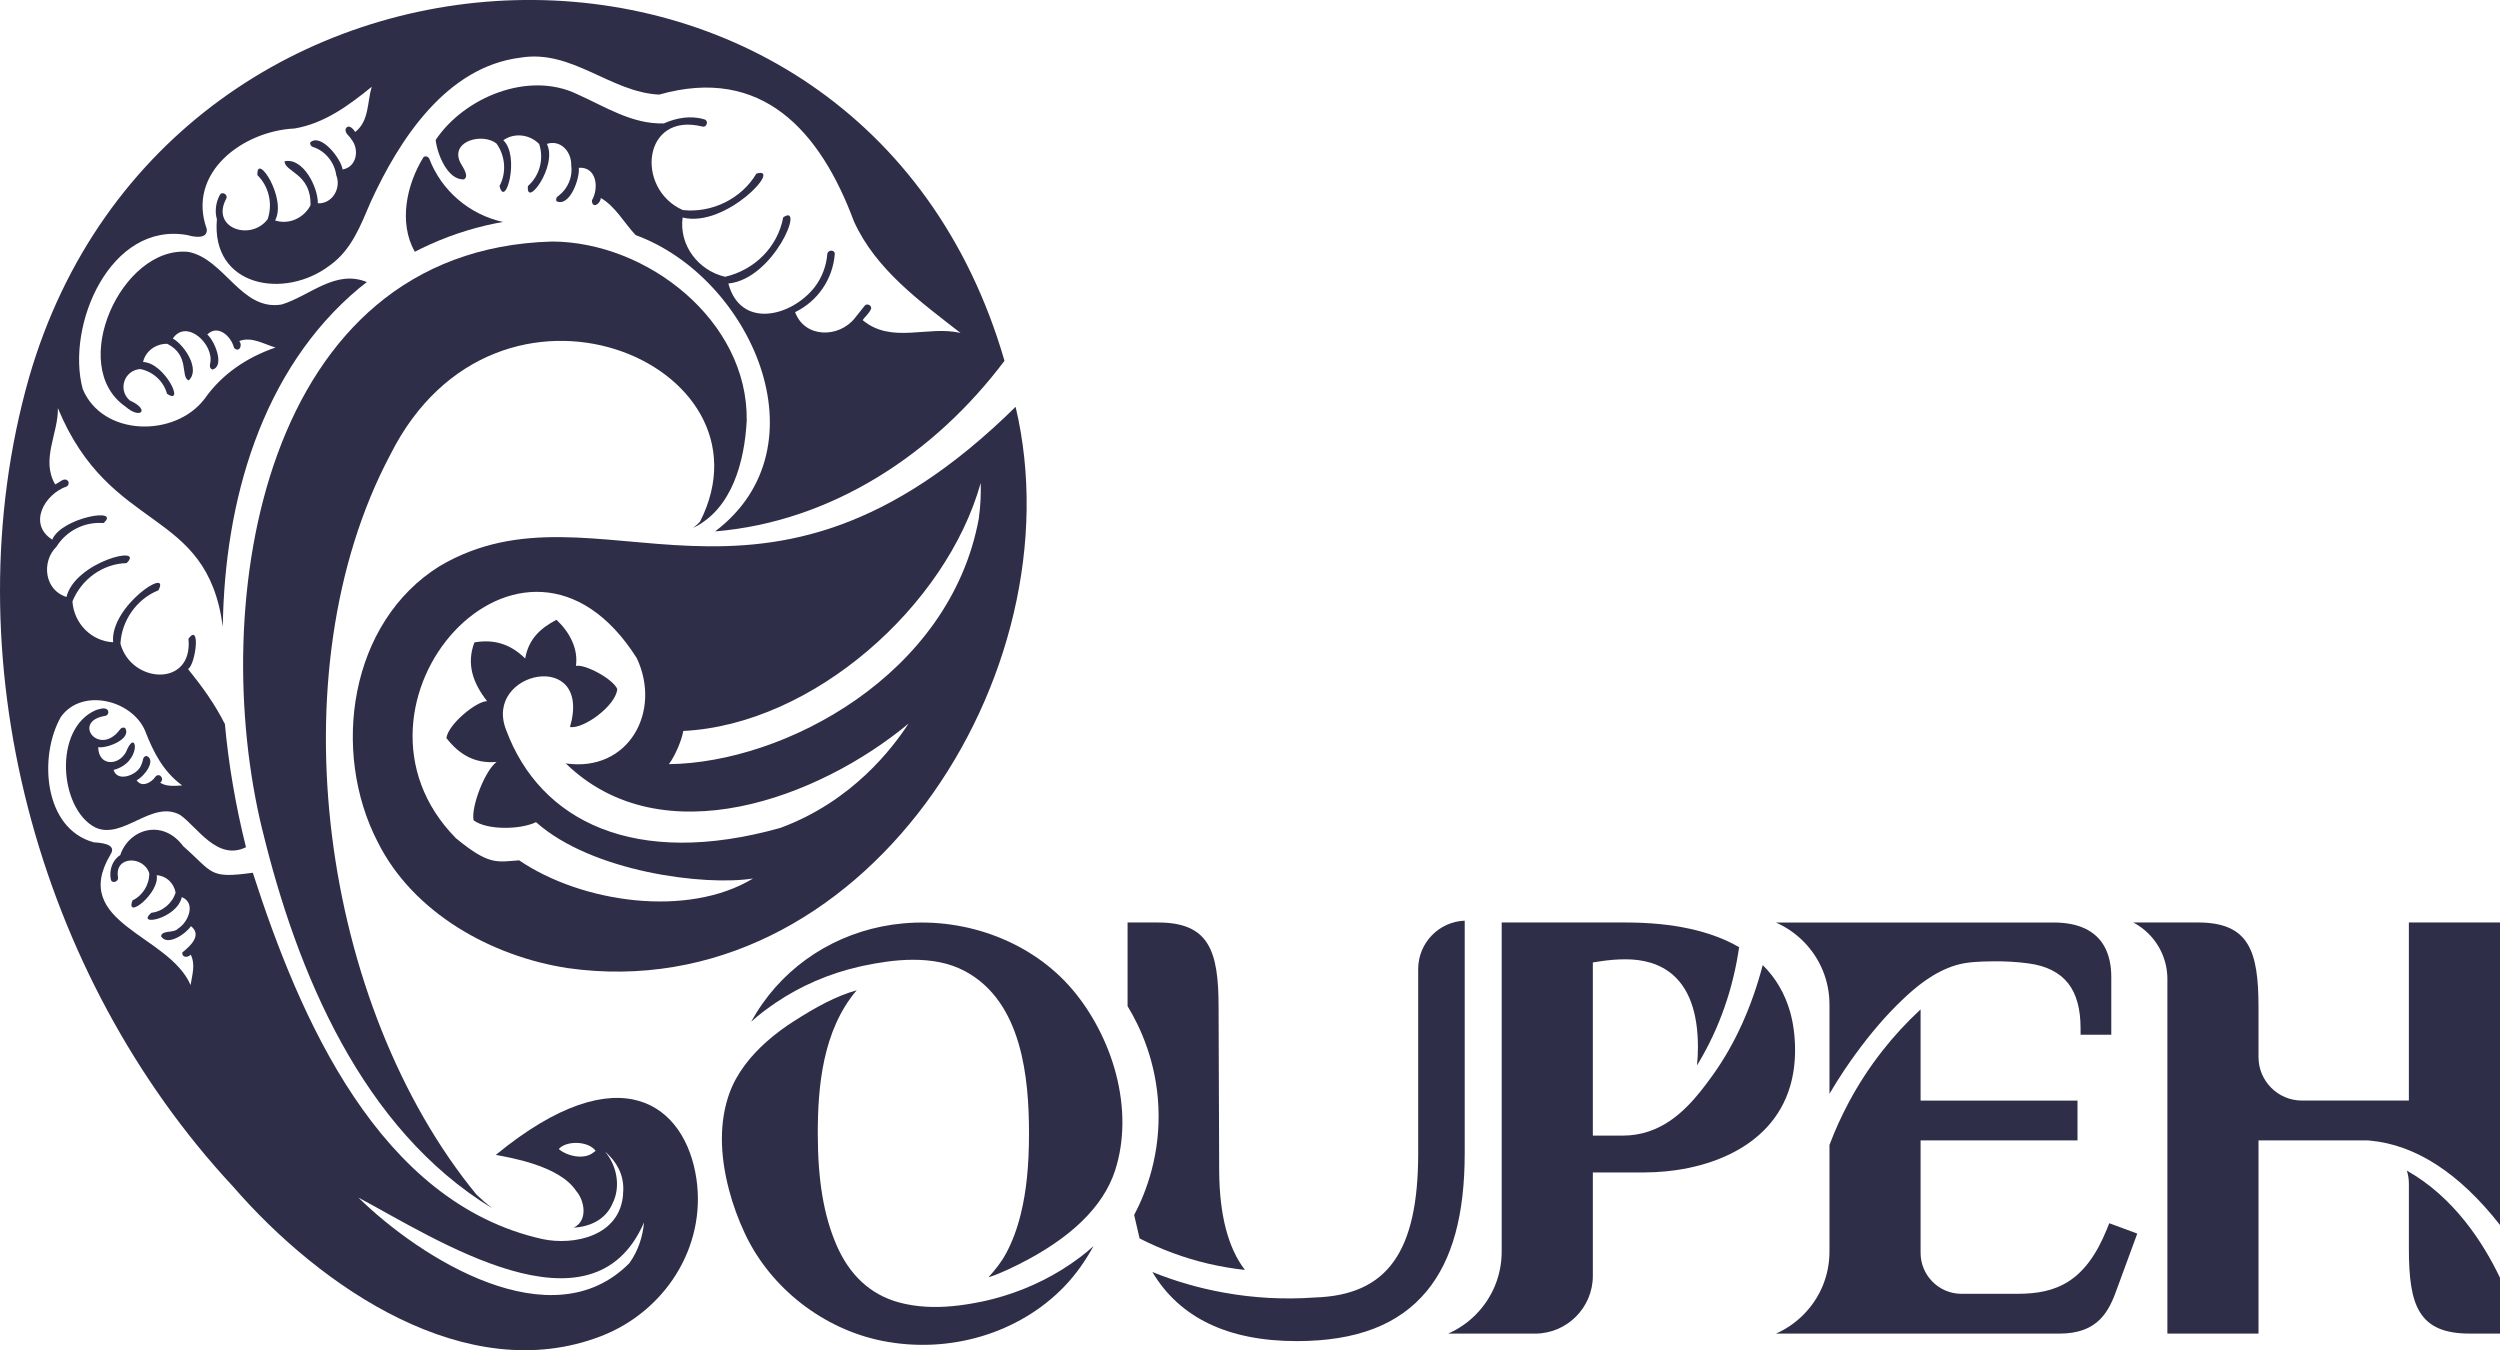 <?xml version="1.0" encoding="UTF-8"?>
<svg id="Layer_2" data-name="Layer 2" xmlns="http://www.w3.org/2000/svg" viewBox="0 0 668.05 360.81">
  <defs>
    <style>
      .cls-1 {
        fill: #2f2e49;
        stroke-width: 0px;
      }
    </style>
  </defs>
  <g id="Layer_1-2" data-name="Layer 1">
    <g>
      <g>
        <path class="cls-1" d="M132.5,308.61c3.72.73,16.98,2.83,21.45,9.62,2.18,2.42,3.31,7.91-.63,9.81,4.39-.22,8.56-2.19,10.35-6.43,2.22-4.36,1.24-9.95-1.82-13.66,0,0,0-.02-.01-.02h0s.01,0,.01,0c0,0-.01-.02-.01-.02,0,0,0-.02,0-.02,0-.07.33.29.95.89,2.77,2.8,4.16,6.41,3.68,10.34l.05-.19c-.7,11.46-13.24,13.95-21.53,12.18-43.74-9.7-64.96-59.16-77.43-97.9-11.81,1.63-10.47.07-18.59-7.09-5.61-7.52-14.56-4.51-16.84,2.39-2.13,1.3-3,4.06-2.52,6.45.2,1.27,2.13.73,1.93-.53-1.02-5.81,6.88-5.8,8.35-1.06.03,3.02-1.72,5.9-4.48,7.24-2.02,5.39,7.35-2.01,6.46-6.74,2.54.16,4.57,2.04,5.06,4.64-.88,2.87-3.48,5.07-6.49,5.4-4.34,3.77,6.86,1.66,8.14-4.19,3.84,1.53,1.79,6.65-.96,8.39-1.19,1.35-4.3.33-4.58,2.06,1.63,2.8,6.67-.65,7.98-2.69,3.05,2.38-.15,5.32-2.26,6.99-.26,1.46,1.45,1.5,2.21.63,1.33,2.72.36,5.4-.04,8.13-5.78-13.52-32.34-16.47-21.42-34.86,1.88-2.87-2.58-3.17-4.44-3.29-13.48-3.64-14.75-23.12-8.79-33.53,5.6-7.81,18.96-4.56,22.49,3.71,2.17,5.65,4.88,10.97,9.92,14.62-1.96.11-4.17.38-5.9-.74,1.25-.83,0-2.74-1.17-1.7-1.12,1.74-3.8,3.11-5.11,1.05,1.84-.82,5.4-5.29,2.69-6.49-.59.03-.92.44-1,.99.03.13-.49,1.88-1.02,2.39-1.31,1.87-5.82,3.56-6.83.36,7.61-1.98,6.22-11.11,3.67-5.58-1.59,4.47-7.68,4.98-7.78-.5,2.4.37,8.98-2.19,7.21-5.11-.49-.29-1.07-.09-1.37.36-5.56,7.49-13-2.15-4.02-3.61-.03,0-.06,0-.09.01.91-.02,1.31-1.13.66-1.74-.9-.63-2.16-.02-3.1.19.03,0,.06,0,.09-.01-11.47,4.95-9.77,26.42-.16,31.36,7.39,3.44,15.19-7.56,22.73-3.32,4.63,3.32,9.89,12.34,17.54,8.6-2.73-10.98-4.67-22.08-5.67-33.34,0,.12.01.25.01.38-2.64-5.28-6.12-10.07-9.82-14.65,2.02-1.19,3.43-12.53.11-8.12,1.29,13.09-15.32,12.04-18.17,1.35.28-6.17,4.38-12,10.14-14.27,3.47-6.54-12.98,4.3-12.1,13.88-5.79-.27-10.49-5.03-10.87-10.92h0c2.38-5.87,8.03-10.06,14.47-10.23,5.15-4.98-13.75-.38-16.07,9.04-5.87-1.8-6.77-9.4-2.66-13.44h0c2.67-4.28,7.54-6.71,12.56-6.3,4.91-4.28-11.22-1.5-13.7,4.42h0c-6.6-4.16-2.04-12.2,3.9-14.22.45-.26.65-.92.36-1.37-.98-1.29-2.42.44-3.48.83-3.87-6.61.86-13.61.73-20.37,14.07,33.98,39.77,26.05,44.07,58.4.44-33.17,10.18-68.64,36.57-90.58h.01c.63-.5,1.29-1.02,1.92-1.51-8.45-3.46-15.22,3.69-22.76,5.99-10.83,1.85-15.27-12.23-24.99-14.06-17.74-1.7-32.38,30.45-16.81,41.31,0,0,0,.01.02.01,4.01,3.58,6.78.89,1.18-1.61-3.24-2.82-1.54-8.04,2.78-8.4,3.42.66,6.27,3.25,7.17,6.61,4.98,3.34-.6-8.31-6.4-8.49.67-2.92,3.41-4.91,6.46-4.86,6.16,3.11,3.43,8.86,5.72,9.78,3.2-2.85-1.05-9.41-4.23-11.2,3.69-5.39,11.09,1.6,9.99,6.61-.17.62-.15,1.48.62,1.68,3.35-.89.55-7.72-1.4-9.35,2.78-2.79,6.36.4,7.14,3.53,1.27,1.49,2.44-.62,1.39-1.79,3.38-1.27,6.56.84,9.71,1.73-7.61,2.61-14.27,7.05-18.93,13.67-7.87,10.44-27.31,10.18-32.6-2.59-4.56-16.97,7.38-44.88,28.04-41.11,1.66.51,5.41,1.16,5.11-1.63-5.41-15.08,9.7-26.21,23.43-26.86,7.98-1.34,14.52-6.16,20.65-11.15-1.22,4.07-.66,9.19-4.43,12.09-.52-.94-1.91-2.31-2.57-.72-.15,1.1,1.13,1.83,1.61,2.73,0,.01.02.01.02.02,2.13,2.72,1.35,7.32-2.41,7.98-.42-2.91-5.77-9.77-8.63-7.25-.15.54.18,1.06.7,1.23,3.32,1.06,5.75,4.1,6.23,7.51,0,0,0,.02.01.03,1.38,3.46-1.04,7.69-4.92,7.52.02-4.45-4.02-12.31-8.9-11.23.03,2.88,7.18,3.25,6.93,11.78-1.82,3.43-5.8,5.23-9.46,4.03,3.22-5.95-5.07-18.49-4.72-12.1,3.09,3.03,4.13,7.7,2.73,11.77-4.49,5.96-15.28,2.39-11.08-5.45.61-1.13-1.12-2.14-1.72-1-1.09,2.06-1.35,4.42-.76,6.45-1.62,18.09,18.1,21.59,30.21,12.31,5.77-4.11,8.18-10.62,10.87-16.89,7.67-16.75,20.26-36.16,40.08-38.6,13.71-2.28,24.06,9.27,37.01,9.88,27.56-7.82,43.11,9.81,52.05,33.87,5.85,12.89,17.65,21.37,28.5,29.83-8.64-2.08-18.45,3.03-26.15-3.43.7-1.08,1.92-1.94,2.27-3.18.05-.84-1.15-1.36-1.71-.71-.88,1.11-1.77,2.22-2.65,3.33-4.23,5.36-13.39,5.44-15.97-1.58,5.99-2.9,10.06-8.77,10.59-15.47.11-1.29-1.89-1.28-2,0-.25,3.15-1.43,6.23-3.34,8.75-6.32,8.08-19.85,11.22-23.09-.93,12.16-1.2,20.59-21.8,14.66-17.68-1.49,7.97-7.68,14.07-15.53,15.88-7.23-1.69-12.34-8.5-11.35-15.83,11.6,2.88,26.96-13.9,19.72-11.74-4.01,6.74-11.91,10.59-19.68,9.74-12.77-5.7-10.73-26.29,5.21-22.32,1.25.34,1.78-1.59.54-1.92-3.67-1.1-7.45-.39-10.79,1.08-8.47.29-15.73-4.5-23.18-7.81-13.04-6.3-30.2.88-37.81,12.23.4,3.73,3.16,10.78,7.56,10.54,1.64-.93-.73-3.78-1.14-4.83-2.29-5.59,6.24-7.59,9.82-4.76,2.37,3.28,2.75,7.77.82,11.36,1.54,6.31,5.54-8.01,1.01-12.23h0c2.95-2.07,7.05-1.59,9.59,1.02,1.31,4.02.15,8.41-3.01,11.22-.58,6.1,7.99-5.3,5.07-11.26h0c3.67-1.2,6.63,2.09,6.5,5.77.44,3.04-.89,6.17-3.31,8.04,0,0-.04.02-.04.03t.01-.02s-.03.03-.03.03c-.53.31-.87.91-.53,1.49,3.49,1.56,6.25-6.07,5.93-8.96h0c4.73-.31,5.46,5.33,3.5,8.72.02,2.34,2.27,1,2.38-.65,3.99,2.34,6.19,6.64,9.32,9.93,30.59,11.14,51.19,56.47,21.22,79.17,31.29-2.59,58.76-20.87,77.33-45.59C229.88-36.57,45.28-29.09,7.75,100.92c-21.1,74.33,2.13,159.86,54.52,216.14,23.51,27.12,62.53,53.74,98.25,40.02,17.17-6.59,28.23-23.84,25.58-42.04-2.86-19.62-20.22-33.84-53.61-6.43ZM158.66,307.9c-2.69,2.27-7.5.83-9.34-.87,2.01-2.28,7.88-2.21,9.85.51l-.51.36ZM168.17,337.55c-20.63,20.85-55.63-1.11-72.41-17.54,20.53,10.93,62.49,38.61,76.34,6.64-.35,3.78-1.55,7.61-3.93,10.9Z"/>
        <path class="cls-1" d="M187.05,139.41c-.57.6-1.19,1.16-1.84,1.66,10.5-5.04,13.76-17.91,14.33-28.67.38-26.68-26.58-47.76-52-47.86-77.55,2.16-92.27,96.67-77.42,157.32,0,.01.02.02.02.02,9.24,38.05,26.64,79.8,61.32,100.96,0,0,0,0,0,0,0,0,0,0,.01,0-1.69-1.36-2.72-2.26-4.18-3.66l.03.04c-41.29-50.38-53.99-139.4-23-197.76,28.42-56.55,104.29-24.46,82.73,17.96Z"/>
        <path class="cls-1" d="M271.39,108.71c-68.42,67.42-111.36,17.52-153.88,42.55-24.14,14.99-29.11,49.51-16.58,73.74,9.49,18.99,30.4,30.57,50.77,33.7,78.51,11.09,136.65-78.47,119.69-149.99ZM208.5,221.24c-38.76,10.86-64.17-1.67-73.26-26.2-6.16-15.75,23.17-21.84,17.07-.77,3.54.64,12.25-5.64,12.64-10.14-1.07-2.63-8.45-6.67-11.05-6.2.65-4.58-1.68-9.02-5.2-12.31-4.19,2.2-7.44,5.05-8.36,10.34-3.92-3.87-8.33-5.21-13.57-4.3-2.22,5.88-.33,10.91,3.39,15.71-2.76-.06-10.35,6.09-10.88,9.84,3.4,4.39,7.59,6.91,13.42,6.39-3.1,2.26-6.88,12.03-6.15,15.6,3.61,2.71,12.65,2.5,16.68.49,14.93,13.32,45.05,17.12,58,15.06-17.48,10.59-45.76,6.52-62.5-4.85-5.98.4-7.95,1.45-16.9-5.91-35.15-35.7,18.09-95.93,48.33-48.12,6.73,14.28-2.2,30.55-18.98,28.13,25.75,25.03,67.73,9.21,91.61-10.65-4.25,6.48-14.98,20.78-34.29,27.89ZM261.55,138.6c-7.71,41.84-52.01,65.24-82.82,65.6,1.55-1.99,3.42-6.26,3.86-8.87,34.77-1.73,70.32-33.46,79.47-66.26.07,2.24.05,5.57-.51,9.53Z"/>
        <path class="cls-1" d="M132.6,59.65c.6-.12,1.21-.23,1.81-.33-8.94-1.98-16.43-8.32-19.71-16.94-.28-.52-1.01-.81-1.51-.4-.01,0-.01,0-.02,0-4.61,7.48-6.67,17.59-2.33,25.3.59-.32,1.18-.62,1.79-.9,0,0,0,0,0,0,6.33-3.09,13.06-5.36,19.97-6.74Z"/>
      </g>
      <path class="cls-1" d="M285.86,337.92c-6.04,4.1-12.99,7.23-20.25,9.13-1.04.27-2.08.52-3.13.74-5.62,1.18-10.51,1.65-14.96,1.39-2.61-.14-5.1-.54-7.41-1.18-7.51-2.08-13.09-7.23-16.58-15.3-3.41-7.88-5-17.34-5-29.77s1.24-27.52,10.4-38.32c-5.64,1.61-10.88,4.5-16.77,8.26-2.3,1.47-4.87,3.31-7.34,5.51-4.12,3.67-7.99,8.33-9.97,13.94-2.58,7.32-2.59,15.96-.03,25.68,1.04,3.95,2.47,7.87,4.25,11.66,6.83,14.53,20.92,25.52,36.76,28.66,17.88,3.54,36.46-2,48.53-14.49,3.29-3.41,5.81-7.14,7.85-10.86-2.14,1.99-4.42,3.64-6.35,4.95ZM298.18,286.84c-1.08-4.1-2.66-8.15-4.64-11.96-1.97-3.81-4.35-7.38-7.04-10.54-10.59-12.44-27.91-19.18-45.19-17.59-15.29,1.4-28.99,9.23-37.58,21.47-1.09,1.54-2.1,3.16-3.02,4.83,2.1-1.95,4.46-3.65,6.61-5.12,6.57-4.45,14.2-7.76,22.14-9.58.41-.1.83-.19,1.25-.28,3.8-.8,8.49-1.6,13.31-1.6s9.57.76,13.83,3.04c15.35,8.19,17.12,28.7,17.12,43.42,0,8.61-.7,15.43-2.19,21.46-.98,3.98-2.26,7.41-3.91,10.49-1.33,2.48-2.97,4.46-4.72,6.43.2-.06.4-.12.6-.19.62-.2,1.27-.44,1.95-.72,1.6-.65,3.27-1.42,5.26-2.41,14.13-7.03,22.88-15.53,26.03-25.26,2.52-7.83,2.59-16.79.19-25.89Z"/>
      <path class="cls-1" d="M332.67,339.35c-3.3-.35-6.64-.93-9.93-1.7-6.3-1.49-12.43-3.75-18.22-6.72l-1.45-6.25c3.33-6.32,7.08-16.4,6.47-29.09-.58-11.84-4.76-21.03-8.23-26.72v-22.36h8.13c13.69,0,16.19,7.62,16.19,22.64l.16,43.84c.08,11.71,2.4,20.56,6.88,26.36Z"/>
      <path class="cls-1" d="M391.4,246.02v62.13c0,16.49-3.3,28.52-10.07,36.76-7.43,9.06-18.82,13.46-34.82,13.46-18.32,0-31.29-6.21-38.57-18.46,6.15,2.48,12.56,4.33,19.08,5.5,8.01,1.46,16.23,1.89,24.43,1.3,19.29-.65,27.52-12.18,27.52-38.56v-49.21c0-6.96,5.53-12.66,12.43-12.92Z"/>
      <path class="cls-1" d="M479.68,280.63c0,3.45-.45,6.7-1.33,9.66-5.01,16.96-23.47,23.01-39.08,23.01h-13.63v27.62c0,8.52-6.93,15.45-15.45,15.45h-23.22c2.69-1.18,5.16-2.86,7.31-5,4.51-4.53,7-10.54,7-16.92v-87.94h33.15c12.56,0,22.75,2.22,30.3,6.6-1.62,11.15-5.25,21.52-10.8,30.83-.15.25-.3.5-.46.76.17-1.53.25-3.16.25-4.87,0-19.41-10.49-23.48-19.29-23.48-1.83,0-4.2.08-7.95.7l-.84.14v46.27h7.98c9.99,0,16.38-6.34,20.82-11.86.93-1.15,1.9-2.44,2.97-3.93.16-.21.31-.43.47-.65,5.79-8.16,10.22-17.95,13.16-29.13,3.48,3.44,5.93,7.64,7.31,12.49.88,3.12,1.33,6.57,1.33,10.25Z"/>
      <path class="cls-1" d="M571.12,329.64l-5.27,14.34c-2.27,6.53-5.17,12.39-15.62,12.39h-75.67c2.68-1.18,5.16-2.86,7.3-5,4.52-4.52,7.01-10.53,7.01-16.92v-28.49c1.49-3.96,3.24-7.8,5.22-11.5,2.55-4.76,5.5-9.28,8.82-13.53,3.11-3.98,6.57-7.74,10.31-11.2v24.37h41.93v10.64h-41.93v30.05c0,6.03,4.9,10.94,10.93,10.94h14.95c10.17,0,18.13-2.95,23.93-17.34l.61-1.52,7.48,2.77Z"/>
      <path class="cls-1" d="M564.18,261.11v15.4h-8.21v-1.69c0-5.26-1.09-9.21-3.32-12.06-2.28-2.89-5.82-4.68-10.54-5.31-3.15-.43-6.44-.62-9.85-.56-3.07.05-6.54.11-9.6,1.03-6.04,1.82-10.87,5.94-14.4,9.33-4.26,4.06-8.34,8.8-12.48,14.49-.41.57-.82,1.13-1.22,1.7-1.21,1.71-2.48,3.62-3.87,5.84-.62,1-1.23,2-1.82,3.01v-23.86c0-6.39-2.49-12.4-7.01-16.92-2.14-2.14-4.62-3.82-7.3-5h74.22c6.61,0,11.18,2.17,13.54,6.37,1.23,2.2,1.86,4.95,1.86,8.23Z"/>
      <path class="cls-1" d="M668.05,246.5v80.84c-10.83-13.82-22.49-21.4-34.71-22.55l-.54-.04c-.22,0-.46-.02-.69-.02h-28.59v51.63h-24.35v-94.7c0-4.59-1.78-8.9-5.02-12.14-1.23-1.22-2.6-2.23-4.08-3.02h17.24c13.7,0,16.21,7.63,16.21,22.66v13.32c0,6.4,5.21,11.61,11.61,11.61h28.57v-47.59h24.35Z"/>
      <path class="cls-1" d="M668.05,341.46v14.9h-8.14c-13.7,0-16.21-7.64-16.21-22.67v-17.37c0-1.2-.18-2.37-.54-3.5,12.58,7.08,20.43,19.28,24.89,28.64Z"/>
      <path class="cls-1" d="M198.04,296.21l-.77,3.74c.09-.74.26-1.83.59-3.1.06-.22.11-.43.18-.64Z"/>
      <path class="cls-1" d="M236.28,257.56h-.95.95Z"/>
    </g>
  </g>
</svg>